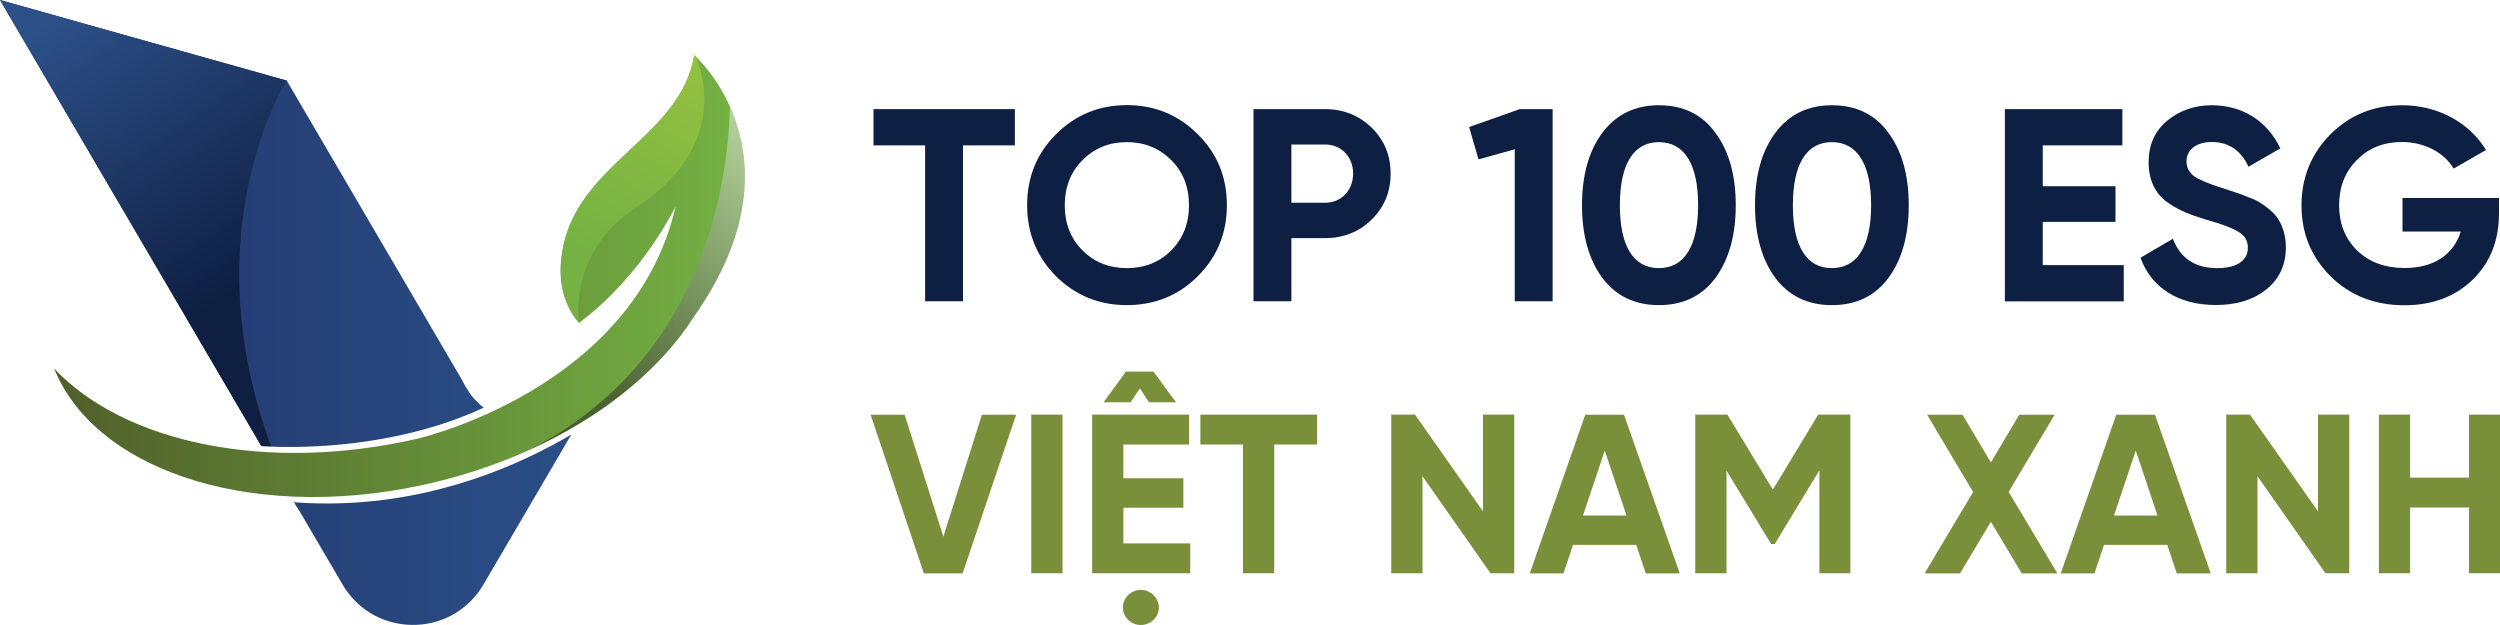 <?xml version="1.0" encoding="utf-8"?>
<!-- Generator: Adobe Illustrator 28.0.0, SVG Export Plug-In . SVG Version: 6.00 Build 0)  -->
<svg version="1.1" id="Layer_1" xmlns="http://www.w3.org/2000/svg" xmlns:xlink="http://www.w3.org/1999/xlink" x="0px" y="0px"
	 viewBox="0 0 200 50" style="enable-background:new 0 0 200 50;" xml:space="preserve">
<style type="text/css">
	.st0{fill:url(#SVGID_1_);}
	.st1{fill:url(#SVGID_00000072986095837039523640000006682310617376850566_);}
	.st2{fill:url(#SVGID_00000040549810082277400340000010309326397987223223_);}
	.st3{fill:#FFFFFF;}
	.st4{fill:url(#SVGID_00000056392339932049859460000003198866457397044870_);}
	.st5{filter:url(#Adobe_OpacityMaskFilter);}
	.st6{filter:url(#Adobe_OpacityMaskFilter_00000075137375069636963490000017404516726156974757_);}
	
		.st7{mask:url(#XMLID_00000092415068545844703540000002133511532739492224_);fill:url(#XMLID_00000036963985702913629420000012451332146114103989_);}
	.st8{opacity:0.5;}
	.st9{fill:url(#SVGID_00000042002847730169658800000017114120363173834888_);}
	.st10{fill:url(#SVGID_00000181081899903300170380000008921565898498281637_);}
	.st11{fill:#0D1F43;}
	.st12{fill:#798F3A;}
</style>
<g>
	<g>
		<linearGradient id="SVGID_1_" gradientUnits="userSpaceOnUse" x1="0" y1="25" x2="47.537" y2="25">
			<stop  offset="0" style="stop-color:#213469"/>
			<stop  offset="1" style="stop-color:#2B4F88"/>
		</linearGradient>
		<path class="st0" d="M47.54,31.63l-4.92,8.4l-3.95,6.74c-2.4,4.09-8.15,4.29-10.87,0.59c-0.14-0.19-0.27-0.38-0.39-0.59
			l-3.49-5.95l-0.47-0.8L0,0l22.94,6.45l10.09,17.23l3.81,6.51l0.11,0.19c0,0,0,0,0,0c0.15,0.3,0.31,0.59,0.5,0.86c0,0,0,0,0,0
			l0.16,0.27c0,0,0,0,0,0c1.15,1.5,2.96,2.48,5,2.48C44.61,33.99,46.38,33.07,47.54,31.63z"/>
		
			<linearGradient id="SVGID_00000011741505472593175770000005654622566521791370_" gradientUnits="userSpaceOnUse" x1="21.752" y1="21.188" x2="6.991" y2="-0.367">
			<stop  offset="0" style="stop-color:#0E1F42"/>
			<stop  offset="1" style="stop-color:#2D5089"/>
		</linearGradient>
		<path style="fill:url(#SVGID_00000011741505472593175770000005654622566521791370_);" d="M23.92,40.83l-0.47-0.8L0,0l22.94,6.45
			C22.94,6.45,13.77,20.72,23.92,40.83z"/>
		
			<linearGradient id="SVGID_00000077304389228672473100000003938624945740604056_" gradientUnits="userSpaceOnUse" x1="27.405" y1="47.069" x2="27.793" y2="47.069">
			<stop  offset="0" style="stop-color:#11746E"/>
			<stop  offset="1" style="stop-color:#75C374"/>
		</linearGradient>
		<path style="fill:url(#SVGID_00000077304389228672473100000003938624945740604056_);" d="M27.79,47.36
			c-0.14-0.19-0.27-0.38-0.39-0.59C27.54,46.98,27.67,47.17,27.79,47.36z"/>
	</g>
	<path class="st3" d="M20.64,35.67c0,0,11.5,1.1,20.57-4.39s10.62-0.95,10.62-0.95s-11.28,10.91-27.9,9.88S20.64,35.67,20.64,35.67z
		"/>
	<g>
		<g id="XMLID_1091_">
			<g id="XMLID_1092_">
				<g id="XMLID_1095_">
					
						<linearGradient id="SVGID_00000040564197018831825820000005884210705819003310_" gradientUnits="userSpaceOnUse" x1="4.325" y1="22.084" x2="59.586" y2="22.084">
						<stop  offset="0" style="stop-color:#505F2A"/>
						<stop  offset="1" style="stop-color:#75B243"/>
					</linearGradient>
					<path style="fill:url(#SVGID_00000040564197018831825820000005884210705819003310_);" d="M55.54,4.41
						c-1.04,6.43-8.99,8.54-10.45,15.17c-0.66,3,0.15,4.98,1.23,6.25c5.07-3.75,7.73-9.32,7.73-9.32
						C50.7,31.15,33.42,35.09,33.42,35.09c-12.09,2.78-23.51,0.33-29.09-5.61c3.41,8.46,16.62,12.5,30.65,9.05
						c9.37-2.3,16.87-7.4,20.55-13.23C64.65,12.34,55.54,4.41,55.54,4.41z"/>
				</g>
				<defs>
					<filter id="Adobe_OpacityMaskFilter" filterUnits="userSpaceOnUse" x="42.26" y="8.53" width="17.33" height="27.5">
						<feFlood  style="flood-color:white;flood-opacity:1" result="back"/>
						<feBlend  in="SourceGraphic" in2="back" mode="normal"/>
					</filter>
				</defs>
				
					<mask maskUnits="userSpaceOnUse" x="42.26" y="8.53" width="17.33" height="27.5" id="XMLID_00000170959094465432673350000016637871046934554496_">
					<g id="XMLID_00000023994824693658192060000008290162691196657809_" class="st5">
						<defs>
							
								<filter id="Adobe_OpacityMaskFilter_00000132052103384411966910000006391191685596524986_" filterUnits="userSpaceOnUse" x="42.26" y="8.53" width="17.33" height="27.5">
								<feFlood  style="flood-color:white;flood-opacity:1" result="back"/>
								<feBlend  in="SourceGraphic" in2="back" mode="normal"/>
							</filter>
						</defs>
						
							<mask maskUnits="userSpaceOnUse" x="42.26" y="8.53" width="17.33" height="27.5" id="XMLID_00000170959094465432673350000016637871046934554496_">
							
								<g id="XMLID_00000044179786373407361830000004342865099327626677_" style="filter:url(#Adobe_OpacityMaskFilter_00000132052103384411966910000006391191685596524986_);">
							</g>
						</mask>
						
							<linearGradient id="XMLID_00000001634429310417655680000003255860431011445919_" gradientUnits="userSpaceOnUse" x1="60.235" y1="8.256" x2="48.215" y2="32.387">
							<stop  offset="0" style="stop-color:#000000"/>
							<stop  offset="1" style="stop-color:#FFFFFF"/>
						</linearGradient>
						
							<path id="XMLID_00000134224938310260353850000005105938176769512381_" style="mask:url(#XMLID_00000170959094465432673350000016637871046934554496_);fill:url(#XMLID_00000001634429310417655680000003255860431011445919_);" d="
							M42.26,36.03c5.93-2.67,10.6-6.51,13.27-10.73C60.75,17.88,60,12.1,58.4,8.53C58.24,14.64,56.3,28.91,42.26,36.03z"/>
					</g>
				</mask>
				<g id="XMLID_1094_" class="st8">
					
						<linearGradient id="SVGID_00000070815739146339494860000003314869925639904163_" gradientUnits="userSpaceOnUse" x1="60.235" y1="8.256" x2="48.215" y2="32.387">
						<stop  offset="0" style="stop-color:#FFFFFF"/>
						<stop  offset="1" style="stop-color:#231F20"/>
					</linearGradient>
					<path style="fill:url(#SVGID_00000070815739146339494860000003314869925639904163_);" d="M42.26,36.03
						c5.93-2.67,10.6-6.51,13.27-10.73C60.75,17.88,60,12.1,58.4,8.53C58.24,14.64,56.3,28.91,42.26,36.03z"/>
				</g>
				<g id="XMLID_1093_">
					
						<linearGradient id="SVGID_00000026148712115208737330000012739407295437203118_" gradientUnits="userSpaceOnUse" x1="47.224" y1="20.544" x2="58.341" y2="1.226">
						<stop  offset="0" style="stop-color:#75B243"/>
						<stop  offset="1" style="stop-color:#9BC43F"/>
					</linearGradient>
					<path style="fill:url(#SVGID_00000026148712115208737330000012739407295437203118_);" d="M55.72,4.58
						c-0.11-0.11-0.18-0.17-0.18-0.17c-1.04,6.43-8.99,8.54-10.45,15.17c-0.66,3,0.15,4.98,1.23,6.25c0,0-0.96-5.6,4.6-9.26
						C56.27,13.05,57.17,8.59,55.72,4.58z"/>
				</g>
			</g>
		</g>
	</g>
</g>
<g>
	<g>
		<path class="st11" d="M81.19,8.73v2.9h-4.15v12.47h-3.03V11.63h-4.13v-2.9H81.19z"/>
		<path class="st11" d="M90.15,24.41c-2.22,0-4.11-0.77-5.67-2.31c-1.54-1.56-2.31-3.45-2.31-5.69s0.77-4.13,2.31-5.67
			c1.56-1.56,3.45-2.33,5.67-2.33c2.22,0,4.11,0.77,5.67,2.33c1.56,1.54,2.33,3.43,2.33,5.67s-0.77,4.13-2.33,5.69
			C94.26,23.65,92.37,24.41,90.15,24.41z M90.15,21.45c1.41,0,2.59-0.46,3.54-1.41c0.94-0.94,1.43-2.15,1.43-3.62
			c0-1.47-0.48-2.68-1.43-3.62c-0.94-0.94-2.13-1.43-3.54-1.43c-1.41,0-2.59,0.48-3.54,1.43c-0.94,0.94-1.43,2.15-1.43,3.62
			c0,1.47,0.48,2.68,1.43,3.62C87.56,20.99,88.75,21.45,90.15,21.45z"/>
		<path class="st11" d="M106.01,8.73c1.47,0,2.72,0.51,3.73,1.49c1.01,0.99,1.51,2.22,1.51,3.67c0,1.45-0.51,2.68-1.51,3.67
			c-1.01,0.99-2.26,1.49-3.73,1.49h-2.7v5.05h-3.03V8.73H106.01z M106.01,16.22c1.3,0,2.24-1.01,2.24-2.33
			c0-1.34-0.94-2.33-2.24-2.33h-2.7v4.66H106.01z"/>
		<path class="st11" d="M121.58,8.73h2.63v15.37h-3.03V11.94l-2.9,0.81l-0.75-2.59L121.58,8.73z"/>
		<path class="st11" d="M128.19,22.24c-1.08-1.47-1.63-3.4-1.63-5.82c0-2.42,0.55-4.35,1.63-5.8c1.1-1.47,2.61-2.2,4.52-2.2
			c1.93,0,3.45,0.72,4.52,2.2c1.08,1.45,1.63,3.38,1.63,5.8c0,2.42-0.55,4.35-1.63,5.82c-1.08,1.45-2.59,2.17-4.52,2.17
			C130.8,24.41,129.29,23.69,128.19,22.24z M132.71,11.37c-2.04,0-3.12,1.78-3.12,5.05s1.08,5.03,3.12,5.03
			c2.04,0,3.14-1.78,3.14-5.03C135.85,13.15,134.76,11.37,132.71,11.37z"/>
		<path class="st11" d="M142.03,22.24c-1.08-1.47-1.63-3.4-1.63-5.82c0-2.42,0.55-4.35,1.63-5.8c1.1-1.47,2.61-2.2,4.52-2.2
			c1.93,0,3.45,0.72,4.52,2.2c1.08,1.45,1.63,3.38,1.63,5.8c0,2.42-0.55,4.35-1.63,5.82c-1.08,1.45-2.59,2.17-4.52,2.17
			C144.64,24.41,143.12,23.69,142.03,22.24z M146.55,11.37c-2.04,0-3.12,1.78-3.12,5.05s1.08,5.03,3.12,5.03
			c2.04,0,3.14-1.78,3.14-5.03C149.69,13.15,148.59,11.37,146.55,11.37z"/>
		<path class="st11" d="M163.42,21.21h6.48v2.9h-9.51V8.73h9.4v2.9h-6.37v3.27h5.82v2.85h-5.82V21.21z"/>
		<path class="st11" d="M171.24,20.62l2.59-1.52c0.59,1.56,1.78,2.35,3.54,2.35c1.69,0,2.46-0.68,2.46-1.63
			c0-0.55-0.24-0.97-0.72-1.25c-0.48-0.31-1.34-0.64-2.59-0.99c-1.38-0.42-2.22-0.75-3.18-1.43c-0.94-0.7-1.45-1.76-1.45-3.16
			c0-1.38,0.48-2.5,1.47-3.32c0.99-0.83,2.2-1.25,3.58-1.25c2.48,0,4.44,1.27,5.49,3.45l-2.55,1.47c-0.61-1.32-1.6-1.98-2.94-1.98
			c-1.25,0-2.02,0.64-2.02,1.54c0,0.48,0.2,0.88,0.59,1.19c0.42,0.29,1.19,0.62,2.33,0.97l1.05,0.35c0.24,0.07,0.57,0.2,0.99,0.37
			c0.42,0.15,0.75,0.31,0.97,0.46c0.46,0.29,1.16,0.83,1.45,1.36c0.33,0.53,0.57,1.3,0.57,2.17c0,1.43-0.53,2.55-1.56,3.38
			c-1.03,0.83-2.37,1.25-4.02,1.25C174.22,24.41,172.09,22.97,171.24,20.62z"/>
		<path class="st11" d="M199.92,15.85v1.19c0,2.2-0.7,3.97-2.11,5.34c-1.41,1.36-3.23,2.04-5.45,2.04c-2.37,0-4.35-0.77-5.91-2.31
			c-1.56-1.56-2.33-3.45-2.33-5.67c0-2.24,0.77-4.13,2.31-5.69c1.56-1.56,3.47-2.33,5.75-2.33c2.88,0,5.38,1.41,6.7,3.58l-2.59,1.49
			c-0.72-1.25-2.31-2.13-4.13-2.13c-1.47,0-2.68,0.48-3.62,1.45c-0.94,0.94-1.41,2.15-1.41,3.62c0,1.45,0.48,2.66,1.43,3.6
			c0.97,0.94,2.24,1.41,3.82,1.41c2.35,0,3.93-1.1,4.48-2.92h-4.66v-2.68H199.92z"/>
		<path class="st12" d="M73.91,45.87l-4.26-12.69h2.72l3.1,9.75l3.08-9.75h2.74l-4.28,12.69H73.91z"/>
		<path class="st12" d="M82.5,33.17h2.5v12.69h-2.5V33.17z"/>
		<path class="st12" d="M89.87,43.47h5.35v2.39h-7.85V33.17h7.76v2.39h-5.26v2.7h4.8v2.36h-4.8V43.47z M91.19,31.07l-0.74,1.11
			h-2.16l1.78-2.45h2.21l1.8,2.45h-2.16L91.19,31.07z M89.83,48.6c0-0.76,0.65-1.41,1.43-1.41c0.8,0,1.45,0.65,1.45,1.41
			c0,0.76-0.65,1.4-1.45,1.4C90.48,50,89.83,49.37,89.83,48.6z"/>
		<path class="st12" d="M105.37,33.17v2.39h-3.43v10.3h-2.5v-10.3h-3.41v-2.39H105.37z"/>
		<path class="st12" d="M118.64,33.17h2.5v12.69h-1.9l-5.44-7.76v7.76h-2.5V33.17h1.9l5.44,7.74V33.17z"/>
		<path class="st12" d="M131.66,45.87l-0.76-2.28h-5.06l-0.76,2.28h-2.7l4.44-12.69h3.1l4.46,12.69H131.66z M126.64,41.24h3.48
			l-1.74-5.19L126.64,41.24z"/>
		<path class="st12" d="M148.03,33.17v12.69h-2.48v-8.23l-3.57,5.89h-0.29l-3.57-5.87v8.21h-2.5V33.17h2.57l3.64,6l3.63-6H148.03z"
			/>
		<path class="st12" d="M164.59,45.87h-2.85l-2.47-4.13l-2.47,4.13h-2.83l3.88-6.51l-3.68-6.18h2.83l2.27,3.81l2.27-3.81h2.83
			l-3.68,6.17L164.59,45.87z"/>
		<path class="st12" d="M174.14,45.87l-0.76-2.28h-5.06l-0.76,2.28h-2.7l4.44-12.69h3.1l4.46,12.69H174.14z M169.12,41.24h3.48
			l-1.74-5.19L169.12,41.24z"/>
		<path class="st12" d="M185.44,33.17h2.5v12.69h-1.9l-5.44-7.76v7.76h-2.5V33.17h1.9l5.44,7.74V33.17z"/>
		<path class="st12" d="M197.52,33.17H200v12.69h-2.48v-5.26h-4.71v5.26h-2.5V33.17h2.5v5.04h4.71V33.17z"/>
	</g>
</g>
</svg>
